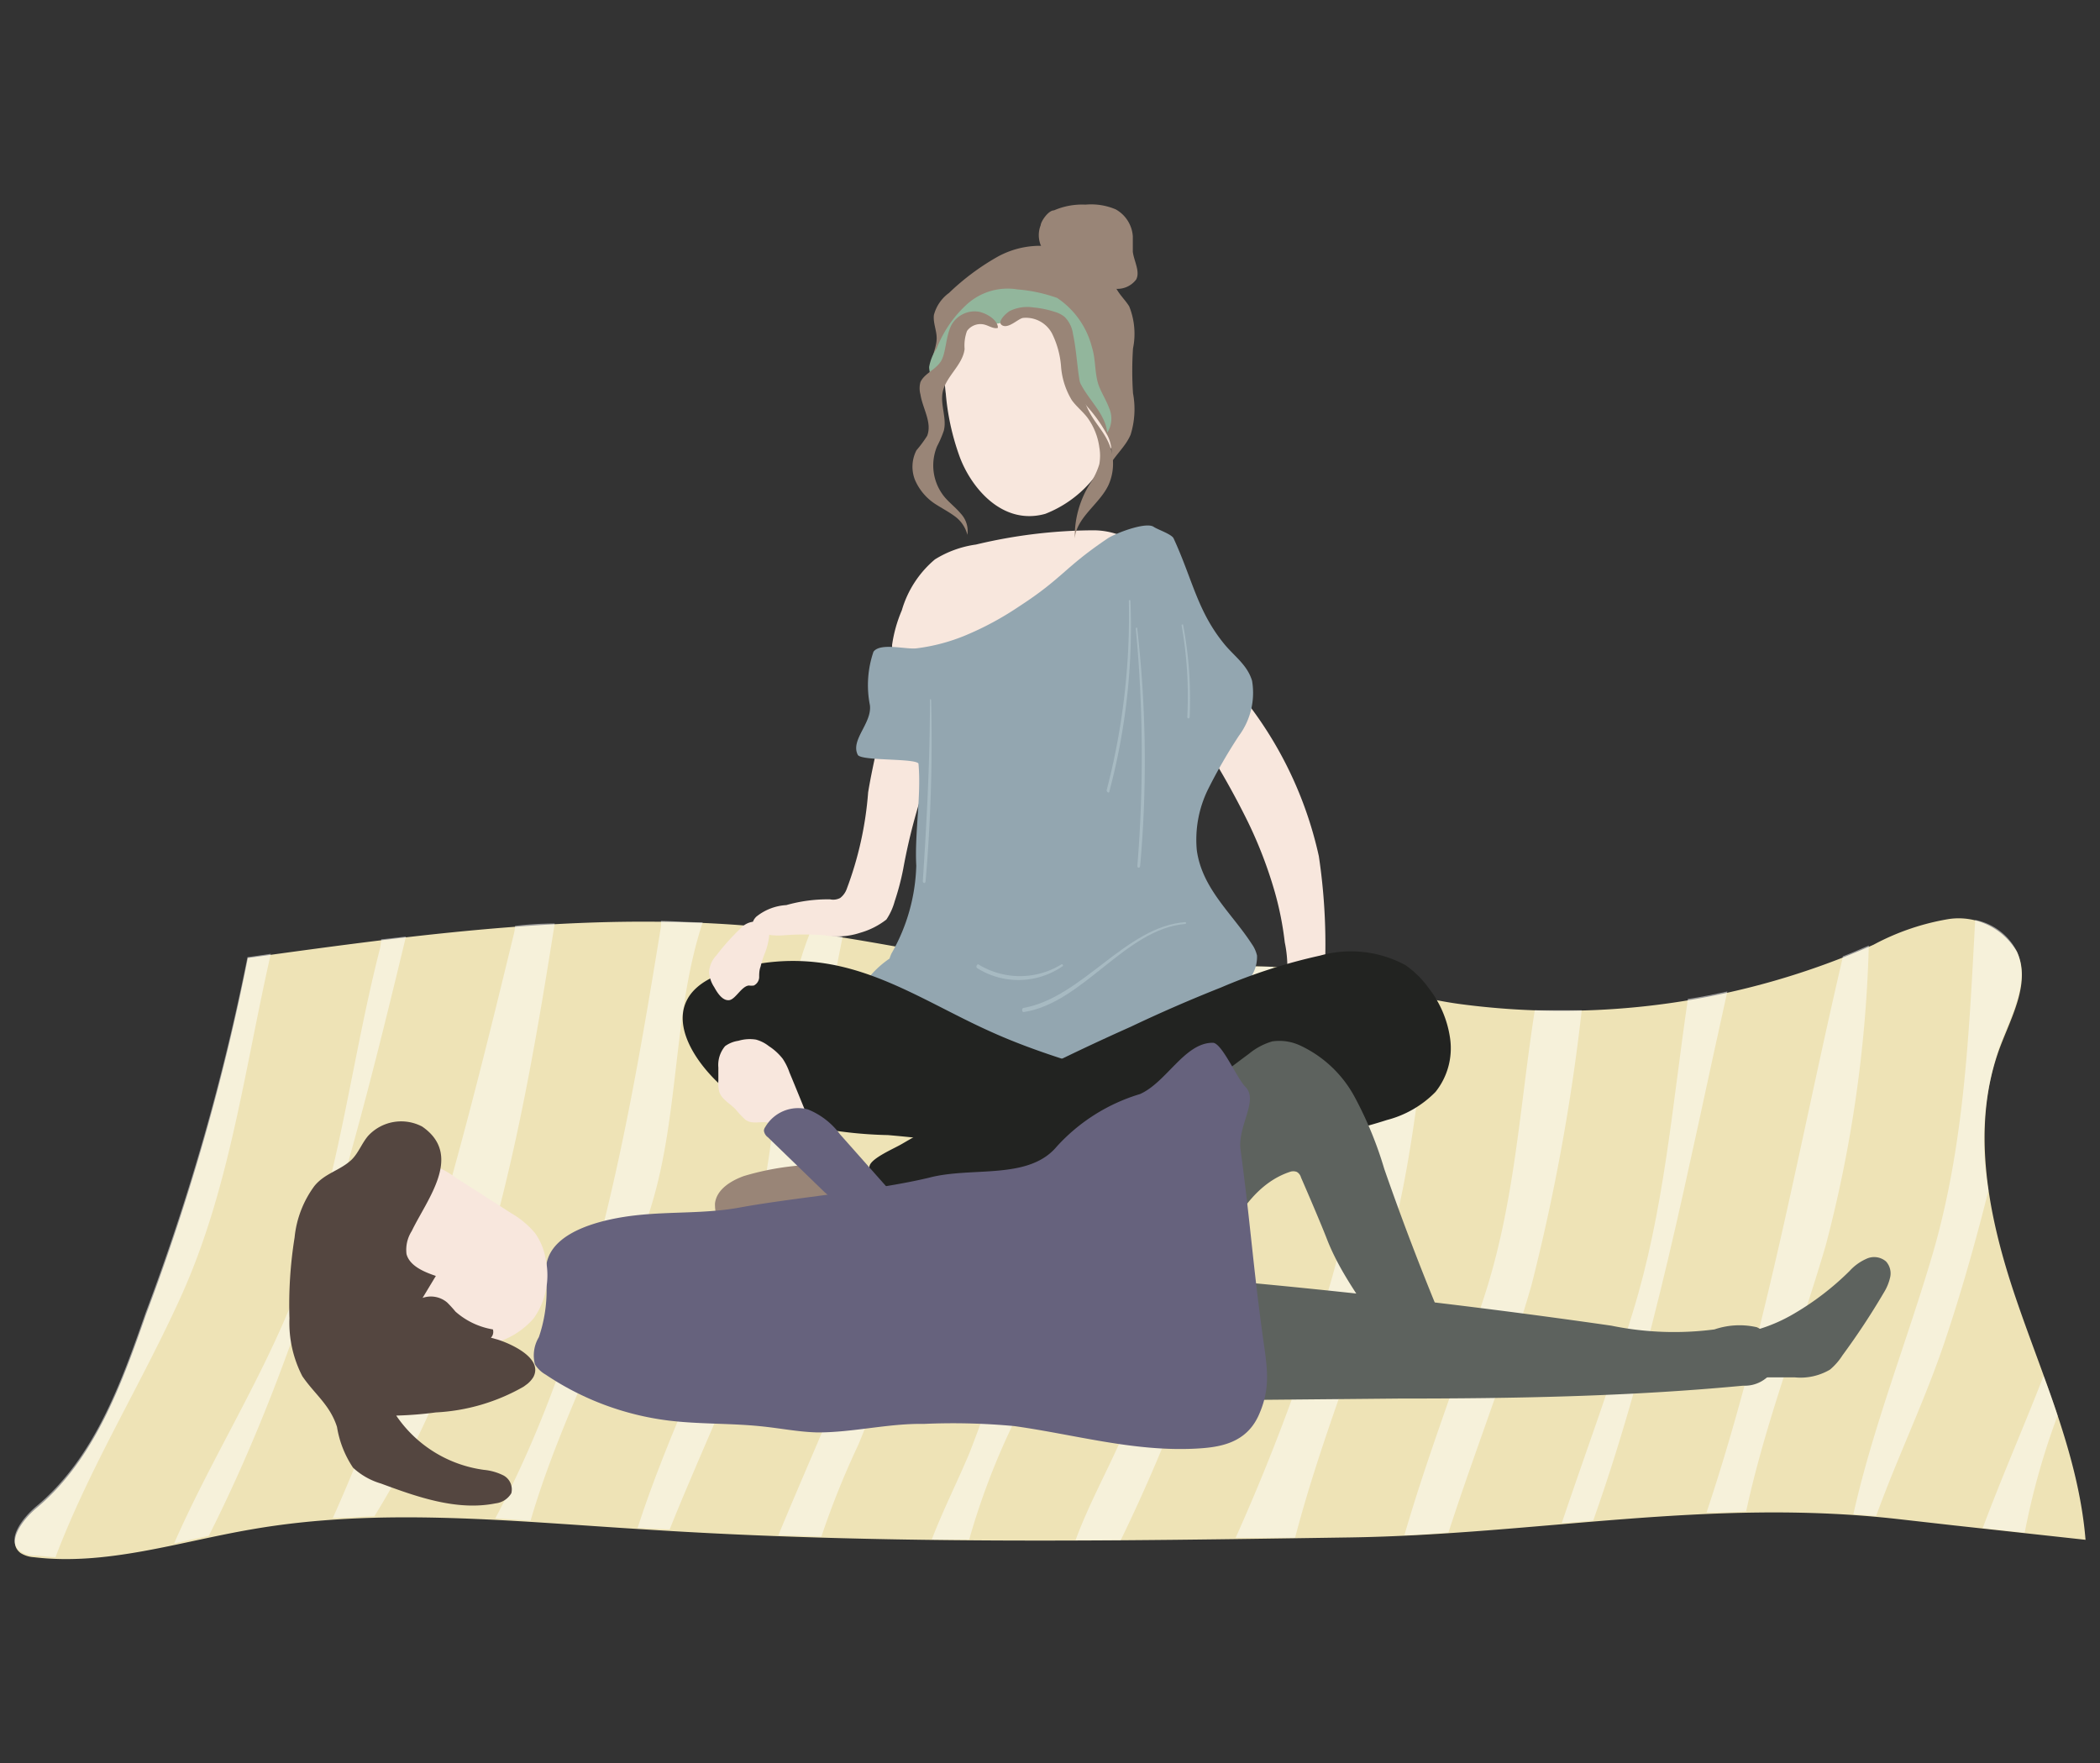 <svg xmlns="http://www.w3.org/2000/svg" viewBox="0 0 106 89"><rect x="0" y="0" width="106" height="89" fill="#333333" stroke="none"/><defs><style>.cls-1{fill:#eee3b6;}.cls-2{fill:#fff;opacity:0.49;}.cls-3{fill:#f8e7dd;}.cls-4{fill:#998577;}.cls-5{fill:#92b69c;}.cls-6{fill:#93a6b0;}.cls-7{fill:#a7bac2;}.cls-8{fill:#222321;}.cls-9{fill:#5d625e;}.cls-10{fill:#66627d;}.cls-11{fill:#544640;}.cls-12{fill:none;}</style></defs><g id="レイヤー_2" data-name="レイヤー 2"><g id="レイヤー_1-2" data-name="レイヤー 1"><path class="cls-1" d="M98.6,77l6.67.73c-.35-4.28-2.19-8.26-3.56-12.32s-2.26-8.58-.74-12.59c.59-1.55,1.54-3.26.84-4.77a3.41,3.41,0,0,0-3.42-1.66,12.26,12.26,0,0,0-3.82,1.3,38.84,38.84,0,0,1-20.84,3c-3-.4-5.71-1.54-8.65-1.82-3.92-.36-8,.42-11.93.09-4.43-.37-8.77-1.47-13.18-2-9.13-1.12-18.36.14-27.46,1.4a113.87,113.87,0,0,1-5.14,18c-1.25,3.58-2.62,7.35-5.53,9.77-.71.6-1.54,1.71-.8,2.27a1.43,1.43,0,0,0,.68.21c3.67.44,7.31-.78,11-1.41,6.5-1.13,13.16-.4,19.74,0,11.89.78,23.82.59,35.73.41,9.43-.15,18.08-2,27.58-.93Z"/><path class="cls-2" d="M9.17,65.37c2.44-5.43,3.18-11.43,4.5-17.22l-1.18.17A114.06,114.06,0,0,1,7.35,66.27c-1.25,3.59-2.61,7.36-5.53,9.78-.71.6-1.54,1.7-.8,2.26a1.34,1.34,0,0,0,.68.22c.37,0,.74.07,1.1.08C4.55,74,7.15,69.85,9.17,65.37Z"/><path class="cls-2" d="M20.49,47.28l-1.25.14a2.71,2.71,0,0,1-.08.54C17.62,54,17,60.45,14.52,66.26c-1.69,4-4,7.7-5.73,11.65l1.75-.38C15.34,68,18,57.65,20.49,47.28Z"/><path class="cls-2" d="M28,46.62q-1,0-2,.12a2.24,2.24,0,0,1-.07.44c-2.43,10-4.92,20.05-9.13,29.45.7,0,1.4-.07,2.1-.09C24.46,67.54,26.37,56.92,28,46.62Z"/><path class="cls-2" d="M32.93,60.69C34.28,56.14,34,51,35.47,46.56c-.71,0-1.41-.06-2.11-.07a1.51,1.51,0,0,1,0,.3C31.7,57,29.87,67.48,25,76.65l1.78.12C28.39,71.25,31.29,66.22,32.93,60.69Z"/><path class="cls-2" d="M43.34,72.9a72.38,72.38,0,0,0,3-8.94c1.46-5.07,1.88-10.37,3.09-15.48-.58-.08-1.15-.18-1.73-.28-1.2,5.66-1.51,11.51-3.41,17-1.44,4.18-3.31,8.2-5,12.3l2.17.07A43,43,0,0,1,43.34,72.9Z"/><path class="cls-2" d="M62.57,61.3c1-4.12.53-8.46,1.7-12.5-.59,0-1.19,0-1.78,0a44.48,44.48,0,0,0-1.23,7.4,53.88,53.88,0,0,1-1.88,8.49,62.68,62.68,0,0,1-2.89,8.19c-.71,1.58-1.59,3.2-2.2,4.87h2.28A85.18,85.18,0,0,0,62.57,61.3Z"/><path class="cls-2" d="M77.3,64.89A102.9,102.9,0,0,0,79.84,51q-1.19,0-2.37,0c-.77,4.91-1,9.74-2.58,14.54-1.3,4-2.83,7.92-4,11.95.74,0,1.48-.08,2.22-.12C74.47,73.17,76.09,69.1,77.3,64.89Z"/><path class="cls-2" d="M92.15,62.89a66,66,0,0,0,2.18-15.16c-.44.19-.87.38-1.32.55a.17.17,0,0,1,0,.07c-2.19,9.38-3.83,18.89-6.87,28,.67,0,1.35,0,2-.06C89.12,71.75,90.83,67.39,92.15,62.89Z"/><path class="cls-2" d="M98.16,67.73c.84-2.49,1.56-5.05,2.21-7.63a14.55,14.55,0,0,1,.58-7.33c.59-1.56,1.54-3.26.84-4.77a3,3,0,0,0-2.09-1.56c-.31,5.69-.54,11.36-2.15,16.87-1.29,4.39-3,8.68-4,13.13l1.15.09C95.77,73.57,97.15,70.73,98.16,67.73Z"/><path class="cls-2" d="M103.86,71.46c-.22-.68-.46-1.35-.71-2-1,2.58-2.11,5.1-3.07,7.68l2.12.23A36.44,36.44,0,0,1,103.86,71.46Z"/><path class="cls-2" d="M87.19,50.05c-.65.14-1.3.28-2,.38v.06C84.41,55.78,84,61.15,82.4,66.3c-1.08,3.56-2.38,7.06-3.57,10.59l1.59-.13C83.5,68.08,85.19,59,87.19,50.05Z"/><path class="cls-2" d="M69.78,64.1c1.42-4.52,1.77-9.08,2.46-13.69-.94-.2-1.86-.43-2.77-.67-1,2.36-.75,5.08-.92,7.57a38.24,38.24,0,0,1-1.7,8.46,105.81,105.81,0,0,1-4.48,11.86l3,0C66.58,73,68.37,68.63,69.78,64.1Z"/><path class="cls-2" d="M51.12,71.92a59.77,59.77,0,0,0,3.16-8.69,53.09,53.09,0,0,0,1.88-9A48.5,48.5,0,0,1,57,49c-.72,0-1.44,0-2.15,0-1.27,5-1.57,10.29-3,15.31a81.92,81.92,0,0,1-2.9,9c-.6,1.44-1.34,2.9-1.92,4.41h1.89A36.49,36.49,0,0,1,51.12,71.92Z"/><path class="cls-2" d="M39.23,63.78c1.74-5.36,2.17-11,3.3-16.48l-1.63-.25c-2,5-1.37,10.83-3.17,16-1.68,4.76-4,9.28-5.55,14.09l.21,0,1.41.07C35.59,72.74,37.73,68.38,39.23,63.78Z"/><path class="cls-3" d="M39.69,45.69a7.63,7.63,0,0,1,2.21-.29.76.76,0,0,0,.51-.07,1,1,0,0,0,.32-.43A17.54,17.54,0,0,0,43.82,40c.13-.79.3-1.57.47-2.34.13-.57.25-1.14.38-1.7a1.39,1.39,0,0,1,.2-.55c.28-.39.8-.22,1.18,0a2.35,2.35,0,0,1,1.34,1.54A3.35,3.35,0,0,1,47,38.75a29.74,29.74,0,0,0-1.41,5.12,13,13,0,0,1-.43,1.63,3.09,3.09,0,0,1-.42.92,3.88,3.88,0,0,1-1.33.67,3.61,3.61,0,0,1-1.79.12,13.49,13.49,0,0,0-2,0,3.64,3.64,0,0,1-.66,0c-.42-.05-1.35-.35-.79-.93A2.65,2.65,0,0,1,39.69,45.69Z"/><path class="cls-3" d="M56.3,21.94a9.05,9.05,0,0,0,.06-3.2,7.24,7.24,0,0,0-1-3,4.15,4.15,0,0,0-2.76-1.88,4.28,4.28,0,0,0-4,1.87,6.38,6.38,0,0,0-.86,4.14A12.33,12.33,0,0,0,48.42,23c.56,1.57,2.15,3.55,4.34,2.94A5.85,5.85,0,0,0,56.3,21.94Z"/><path class="cls-3" d="M47.19,28.24a5.28,5.28,0,0,1,2.07-.75,25.93,25.93,0,0,1,5.93-.72,3.79,3.79,0,0,1,1.4.27,4.86,4.86,0,0,1,2.21,3.42,7.06,7.06,0,0,1,.11,3.23,7,7,0,0,1-.76,1.8,5.54,5.54,0,0,1-2,2.26,4.32,4.32,0,0,1-2.18.39,14.87,14.87,0,0,1-6.08-1.49A3.3,3.3,0,0,1,46.12,35c-.18-.42-.24-.91-.42-1.32-.24-.57-.69-.5-.67-1.13a6.93,6.93,0,0,1,.49-1.74A5.28,5.28,0,0,1,47.19,28.24Z"/><path class="cls-4" d="M52.23,15.63A2.08,2.08,0,0,1,54,17.23c.12.59,0,1.2.1,1.79a3.82,3.82,0,0,0,.81,1.54,7.37,7.37,0,0,1,1,1.44,1.9,1.9,0,0,1,0,1.69c.28-.64.89-1.1,1.16-1.75a4.33,4.33,0,0,0,.12-2.09,17,17,0,0,1,0-2.26A3.71,3.71,0,0,0,57,15.47c-.14-.23-.33-.43-.49-.65s-.27-.45-.42-.66a4.18,4.18,0,0,0-1.22-1,5.45,5.45,0,0,0-1.63-.69,4.45,4.45,0,0,0-2.92.51,12.22,12.22,0,0,0-2.42,1.81,2,2,0,0,0-.76,1.11c-.05.4.15.8.14,1.2s-.2.74-.22,1.13c0,.19.07.43.26.47s.4-.26.46-.51l.36-1.47a1.18,1.18,0,0,1,.26-.58c.54-.52,1.23.17,1.82.07a6.31,6.31,0,0,0,1-.45A2.43,2.43,0,0,1,52.23,15.63Z"/><path class="cls-5" d="M47.28,17.59a5.92,5.92,0,0,1,1.54-2.24,3.06,3.06,0,0,1,2.54-.74,7.82,7.82,0,0,1,2,.43,4.25,4.25,0,0,1,1.76,2.5c.19.6.13,1.26.32,1.86.14.41.39.78.54,1.19a1.31,1.31,0,0,1-.09,1.25c-.09-.88-.82-1.54-1.26-2.31-.54-.93-.66-2.05-1.12-3a1.54,1.54,0,0,0-.51-.67,1.74,1.74,0,0,0-.84-.24,1.57,1.57,0,0,0-1,.14c-.25.17-.42.47-.71.56a1.29,1.29,0,0,1-.72-.08,1.2,1.2,0,0,0-1.28.24c-.24.3-.18.72-.25,1.1a3.42,3.42,0,0,1-1,1.57c-.19.21-.31-.5-.3-.63A2.41,2.41,0,0,1,47.28,17.59Z"/><path class="cls-4" d="M49.61,16.37a.83.83,0,0,0-.8.34,2.12,2.12,0,0,0-.12.91c-.1.82-.95,1.38-1.11,2.19-.12.64.22,1.31.06,1.93a5.53,5.53,0,0,1-.34.79,2.51,2.51,0,0,0,.37,2.55c.25.3.57.54.82.84A1.29,1.29,0,0,1,48.83,27a1.65,1.65,0,0,0-.64-.94c-.31-.23-.66-.41-1-.63a2.75,2.75,0,0,1-1-1.19,1.81,1.81,0,0,1,.07-1.51A6.06,6.06,0,0,0,46.8,22c.26-.67-.23-1.38-.34-2.09a1.18,1.18,0,0,1,0-.62c.19-.42.7-.59,1-1s.26-1.3.57-1.89a1.34,1.34,0,0,1,1.34-.67c.38.06,1,.4,1,.82C50.15,16.63,49.86,16.4,49.61,16.37Z"/><path class="cls-4" d="M51.63,16.05a1.49,1.49,0,0,1,1.47.78,4.53,4.53,0,0,1,.46,1.7,3.83,3.83,0,0,0,.54,1.67c.23.32.54.56.78.87a3.29,3.29,0,0,1,.61,1.51,2.43,2.43,0,0,1,0,.85,3.66,3.66,0,0,1-.48,1,5,5,0,0,0-.76,2.75c.09-1.07,1.24-1.72,1.7-2.69a2.62,2.62,0,0,0-.07-2.3c-.24-.47-.61-.87-.86-1.33-.67-1.19-.57-2.65-.86-4a1.49,1.49,0,0,0-.42-.86,1.37,1.37,0,0,0-.51-.26,4.84,4.84,0,0,0-1.07-.22,2,2,0,0,0-1.19.18c-.19.11-.69.57-.37.73S51.38,16.1,51.63,16.05Z"/><path class="cls-4" d="M53.2,10.62a3.57,3.57,0,0,1,1.59-.29,3.17,3.17,0,0,1,1.53.24,1.69,1.69,0,0,1,.86,1.35c0,.26,0,.53,0,.79.06.47.38,1,.17,1.4a1.19,1.19,0,0,1-1.12.46,3,3,0,0,1-.9-.1,3.44,3.44,0,0,1-1-.6c-.54-.4-1.53-.85-1.8-1.5a1.35,1.35,0,0,1,0-1C52.54,11.18,52.91,10.62,53.2,10.62Z"/><path class="cls-3" d="M59.93,30.77a11.11,11.11,0,0,1,.87,1.85,10.79,10.79,0,0,0,1.45,2,19.53,19.53,0,0,1,4.32,8.6,30.09,30.09,0,0,1,.21,7.16A12.89,12.89,0,0,1,66.25,54a1.19,1.19,0,0,1-.8.87,1.16,1.16,0,0,1-1.14-.46A1.88,1.88,0,0,1,64,53.37c0,.19-.31.33-.53.22a.41.41,0,0,1-.2-.52,1.66,1.66,0,0,1,.39-.5,6,6,0,0,0,1.19-5,15.94,15.94,0,0,0-.5-2.53A22,22,0,0,0,63,41.51a40.55,40.55,0,0,0-5-7.78c-.61-.75-1.89-2.1-1.29-3A2,2,0,0,1,59.93,30.77Z"/><path class="cls-6" d="M63.45,48.24a1.61,1.61,0,0,0-.26-.58c-1-1.55-2.51-2.79-2.78-4.74A5.76,5.76,0,0,1,61,39.8a26.48,26.48,0,0,1,1.53-2.65,3.64,3.64,0,0,0,.67-2.78c-.23-.79-.89-1.24-1.38-1.83-1.38-1.67-1.62-3.28-2.58-5.36-.09-.21-.81-.45-1-.58-.38-.28-1.94.32-2.33.58-2.21,1.49-2.26,2-4.48,3.44a15.48,15.48,0,0,1-2.71,1.46,9.49,9.49,0,0,1-2.47.65c-.53.06-1.82-.3-2.16.17a5.21,5.21,0,0,0-.18,2.7c.11.91-1,1.76-.61,2.51.19.31,2.84.16,3.06.43.15,1.6-.2,3.55-.11,5.16A9.41,9.41,0,0,1,45,48.13a2,2,0,0,0-.1.26,4.92,4.92,0,0,0-1.08,1,.85.85,0,0,0-.23.69.76.76,0,0,0,.25.4c1.5,1.45,3.46,1.92,5.3,2.52,2.8.91,5.73,2.23,8.51,1.22,2.08-.76,3.7-2.71,5.23-4.6A1.81,1.81,0,0,0,63.45,48.24Z"/><path class="cls-7" d="M57.41,43.71c0,.13.13.12.14,0a59,59,0,0,0-.15-12c0-.06-.07,0-.07,0A68.88,68.88,0,0,1,57.41,43.71Z"/><path class="cls-7" d="M56,39.94a32.36,32.36,0,0,0,1.06-9.6c0-.07-.08-.07-.08,0a34.94,34.94,0,0,1-1.12,9.55C55.86,40,56,40.06,56,39.94Z"/><path class="cls-7" d="M59.72,31.55c0-.07-.09,0-.08,0a20.54,20.54,0,0,1,.29,4.64c0,.1.11.1.12,0A20.21,20.21,0,0,0,59.72,31.55Z"/><path class="cls-7" d="M46.94,35.34c0,3.06-.16,6.1-.36,9.14,0,.11.13.14.14,0A82.47,82.47,0,0,0,47,35.34C47,35.28,46.94,35.28,46.94,35.34Z"/><path class="cls-7" d="M59.83,46.55c-3,.21-5.19,3.8-8.16,4.33-.1,0-.1.22,0,.21,3-.45,5.13-4.2,8.16-4.45C59.88,46.64,59.88,46.55,59.83,46.55Z"/><path class="cls-7" d="M53.58,48.68a4,4,0,0,1-4.2,0c-.08,0-.13.14-.06.19a3.92,3.92,0,0,0,4.31-.09C53.69,48.77,53.64,48.65,53.58,48.68Z"/><path class="cls-8" d="M61.63,49.85a27.89,27.89,0,0,1,5-1.61,5.78,5.78,0,0,1,4.31.48,4.83,4.83,0,0,1,1.16,1.14,5.34,5.34,0,0,1,1.1,2.59,3.53,3.53,0,0,1-.74,2.67A5.28,5.28,0,0,1,70,56.54C64.71,58.25,59,58,53.63,59.18c-.92.21-1.83.45-2.74.67a43.67,43.67,0,0,1-5.79.95.81.81,0,0,1-.44,0,.62.62,0,0,1-.24-.33c-.17-.35-.66-1.25-.52-1.64s1.21-.84,1.62-1.08c1.24-.72,2.49-1.42,3.76-2.1,2.55-1.36,5.15-2.64,7.8-3.82Q59.33,50.76,61.63,49.85Z"/><path class="cls-8" d="M38.54,56.22a21.33,21.33,0,0,0,6.28,1.08c5.24.45,10.4,1.54,15.6,2.31a3.6,3.6,0,0,0,3-.44,3.67,3.67,0,0,0,.9-2.13c-4.58-2.2-9.76-2.88-14.4-5-2.64-1.19-5.13-2.84-8-3.36a10.55,10.55,0,0,0-5.51.47C32.11,50.74,35.88,55.12,38.54,56.22Z"/><path class="cls-4" d="M43.84,60.79a4.47,4.47,0,0,1-1.54.93,29.88,29.88,0,0,1-3.51,1.35,2.05,2.05,0,0,1-1.4.06,2.33,2.33,0,0,1-1-1.23,2.15,2.15,0,0,1-.3-1.15c.08-.7.79-1.14,1.45-1.38a13.77,13.77,0,0,1,4.52-.57c.5,0,1.08-.07,1.35.44C43.56,59.53,44,60.6,43.84,60.79Z"/><path class="cls-3" d="M36.16,48.23a1.35,1.35,0,0,0-.37.84,1.57,1.57,0,0,0,.26.76c.18.33.43.69.75.66s.63-.71,1-.74a1,1,0,0,0,.25,0,.49.49,0,0,0,.27-.4c0-.18,0-.37.07-.55a4.91,4.91,0,0,1,.24-.74,3.36,3.36,0,0,0,.21-1,.47.47,0,0,0,0-.27.3.3,0,0,0-.21-.14,1,1,0,0,0-1.23.2A11.29,11.29,0,0,0,36.16,48.23Z"/><path class="cls-9" d="M90.58,66.3a14,14,0,0,0,2.78-2.14,2.52,2.52,0,0,1,.84-.61.92.92,0,0,1,1,.13.9.9,0,0,1,.21.79,2.52,2.52,0,0,1-.32.78A36.57,36.57,0,0,1,93,68.42a3.14,3.14,0,0,1-.63.72,2.93,2.93,0,0,1-1.78.39H89.23a1.2,1.2,0,0,1-.38,0c-.39-.13-.54-.6-.63-1a3.39,3.39,0,0,1-.16-1c0-.36.22-.3.57-.39A8.14,8.14,0,0,0,90.58,66.3Z"/><path class="cls-9" d="M56.72,70.73l13.87-.13c5.8,0,11.61-.1,17.4-.65a1.7,1.7,0,0,0,1.55-.84A1.68,1.68,0,0,0,88.68,67a3.92,3.92,0,0,0-2.14.11,15.74,15.74,0,0,1-5.21-.19q-11.55-1.66-23.16-2.59a15.64,15.64,0,0,0-4.1.06c-1.24.24-6.23,2.08-4.27,4.62C51.31,71,54.73,70.74,56.72,70.73Z"/><path class="cls-9" d="M63.05,53.19a3.3,3.3,0,0,1,1.17-.62,2.48,2.48,0,0,1,1.39.2,6,6,0,0,1,2.77,2.61A19,19,0,0,1,69.87,59q1.72,4.95,3.82,9.75a6.4,6.4,0,0,1-2.7.83c-1-2.5-3-4.45-4-7-.28-.73-1-2.41-1.32-3.14a.46.46,0,0,0-.21-.28.5.5,0,0,0-.36,0c-3.21,1.08-3.79,5.88-6.4,8-.73.61-2.93-.13-3.86-.32a2.42,2.42,0,0,1-1-.54,4.82,4.82,0,0,1-1.63-2.75c-.23-1.1.76-1.73,1.48-2.43,1.87-1.84,3.83-3.6,5.86-5.26C60.68,55,61.86,54.07,63.05,53.19Z"/><path class="cls-10" d="M63.71,67.24c-.48-3.55-.61-5.64-1.09-9.19-.17-1.2.93-2.5.24-3.19-.42-.41-1.19-2.24-1.65-2.22-1.42,0-2.33,2-3.67,2.59a9.28,9.28,0,0,0-4.2,2.65c-1.43,1.71-4.27,1-6.44,1.57-2.7.65-6.75,1-9.47,1.49-1.76.34-3.56.21-5.33.41-1.44.16-4.18.7-4.51,2.43a7.55,7.55,0,0,0,0,1.26,7.33,7.33,0,0,1-.39,2.46A1.79,1.79,0,0,0,27,68.87a1.5,1.5,0,0,0,.54.52,14.27,14.27,0,0,0,6.2,2.32c1.55.19,3.12.13,4.67.29,1,.1,1.91.29,2.87.31,1.8,0,3.56-.46,5.35-.43a33.26,33.26,0,0,1,4.57.11c3.06.43,6,1.29,9.11,1.14,1.21-.06,2.58-.24,3.23-1.7S63.94,68.94,63.71,67.24Z"/><path class="cls-3" d="M23.36,67.91a4.06,4.06,0,0,0,3.58-1.36,3.77,3.77,0,0,0,.6-3A3.07,3.07,0,0,0,27,62.24a4.56,4.56,0,0,0-1.2-1L22.93,59.4a3.85,3.85,0,0,0-1.71-.72,2.35,2.35,0,0,0-1.8.77,4.72,4.72,0,0,0-1,1.74,10.08,10.08,0,0,0-.56,2.59,3.87,3.87,0,0,0,.18,1.73c.36.91,1.1,1.15,1.93,1.43A13.76,13.76,0,0,0,23.36,67.91Z"/><path class="cls-11" d="M25.11,67.62l-.33-.09a.43.43,0,0,0,.1-.42,3.79,3.79,0,0,1-1.89-.9,6.2,6.2,0,0,0-.42-.46,1.27,1.27,0,0,0-1.24-.23L22,64.41c-.62-.21-1.32-.51-1.48-1.1a1.75,1.75,0,0,1,.26-1.16c.78-1.62,2.62-3.84.53-5.28a2.27,2.27,0,0,0-2.72.46c-.33.38-.49.87-.85,1.22-.59.55-1.34.67-1.87,1.32a5.24,5.24,0,0,0-1,2.6,21.47,21.47,0,0,0-.26,4.08,5.87,5.87,0,0,0,.65,2.92c.62.91,1.39,1.44,1.75,2.56a5.18,5.18,0,0,0,.81,2.06,3.53,3.53,0,0,0,1.41.8c1.86.69,3.85,1.39,5.79,1a1.06,1.06,0,0,0,.79-.51.8.8,0,0,0-.38-.89,2.77,2.77,0,0,0-1-.29A6.38,6.38,0,0,1,20,71.46a18.84,18.84,0,0,0,2-.16A9.92,9.92,0,0,0,26.43,70l.19-.14a1.38,1.38,0,0,0,.3-.34C27.44,68.55,25.75,67.82,25.11,67.62Z"/><path class="cls-3" d="M37.27,52.54a1.51,1.51,0,0,0-.67.27,1.47,1.47,0,0,0-.34,1.08c0,.22,0,.44,0,.66a1.85,1.85,0,0,0,.05.58c.14.39.55.58.83.88a4.61,4.61,0,0,0,.48.51c.4.3.88,0,1.3.21s.67.71,1.13.76a.85.85,0,0,0,.51-.21.6.6,0,0,0,.21-.9c-.31-.75-.61-1.5-.92-2.24a3,3,0,0,0-.34-.69,2.84,2.84,0,0,0-.7-.64,1.82,1.82,0,0,0-.65-.33A2,2,0,0,0,37.27,52.54Z"/><path class="cls-10" d="M29.85,68.94a4.2,4.2,0,0,0,2.52.48A21.76,21.76,0,0,0,35,69a96.8,96.8,0,0,0,9.85-2.23,3.7,3.7,0,0,0,2.53-1.69A2.55,2.55,0,0,0,47.28,63,7.44,7.44,0,0,0,46,61.32l-3.6-4.06A3.76,3.76,0,0,0,40.77,56a1.92,1.92,0,0,0-2.14.89.34.34,0,0,0-.07.19.49.49,0,0,0,.2.33l2.87,2.78a4.11,4.11,0,0,1,1.06,1.33,1.44,1.44,0,0,1-.24,1.59,2.09,2.09,0,0,1-1.25.4l-6.71.66A9.43,9.43,0,0,0,30,65.38C28.7,66.29,28.29,67.94,29.85,68.94Z"/><rect class="cls-12" width="106" height="89"/></g></g></svg>